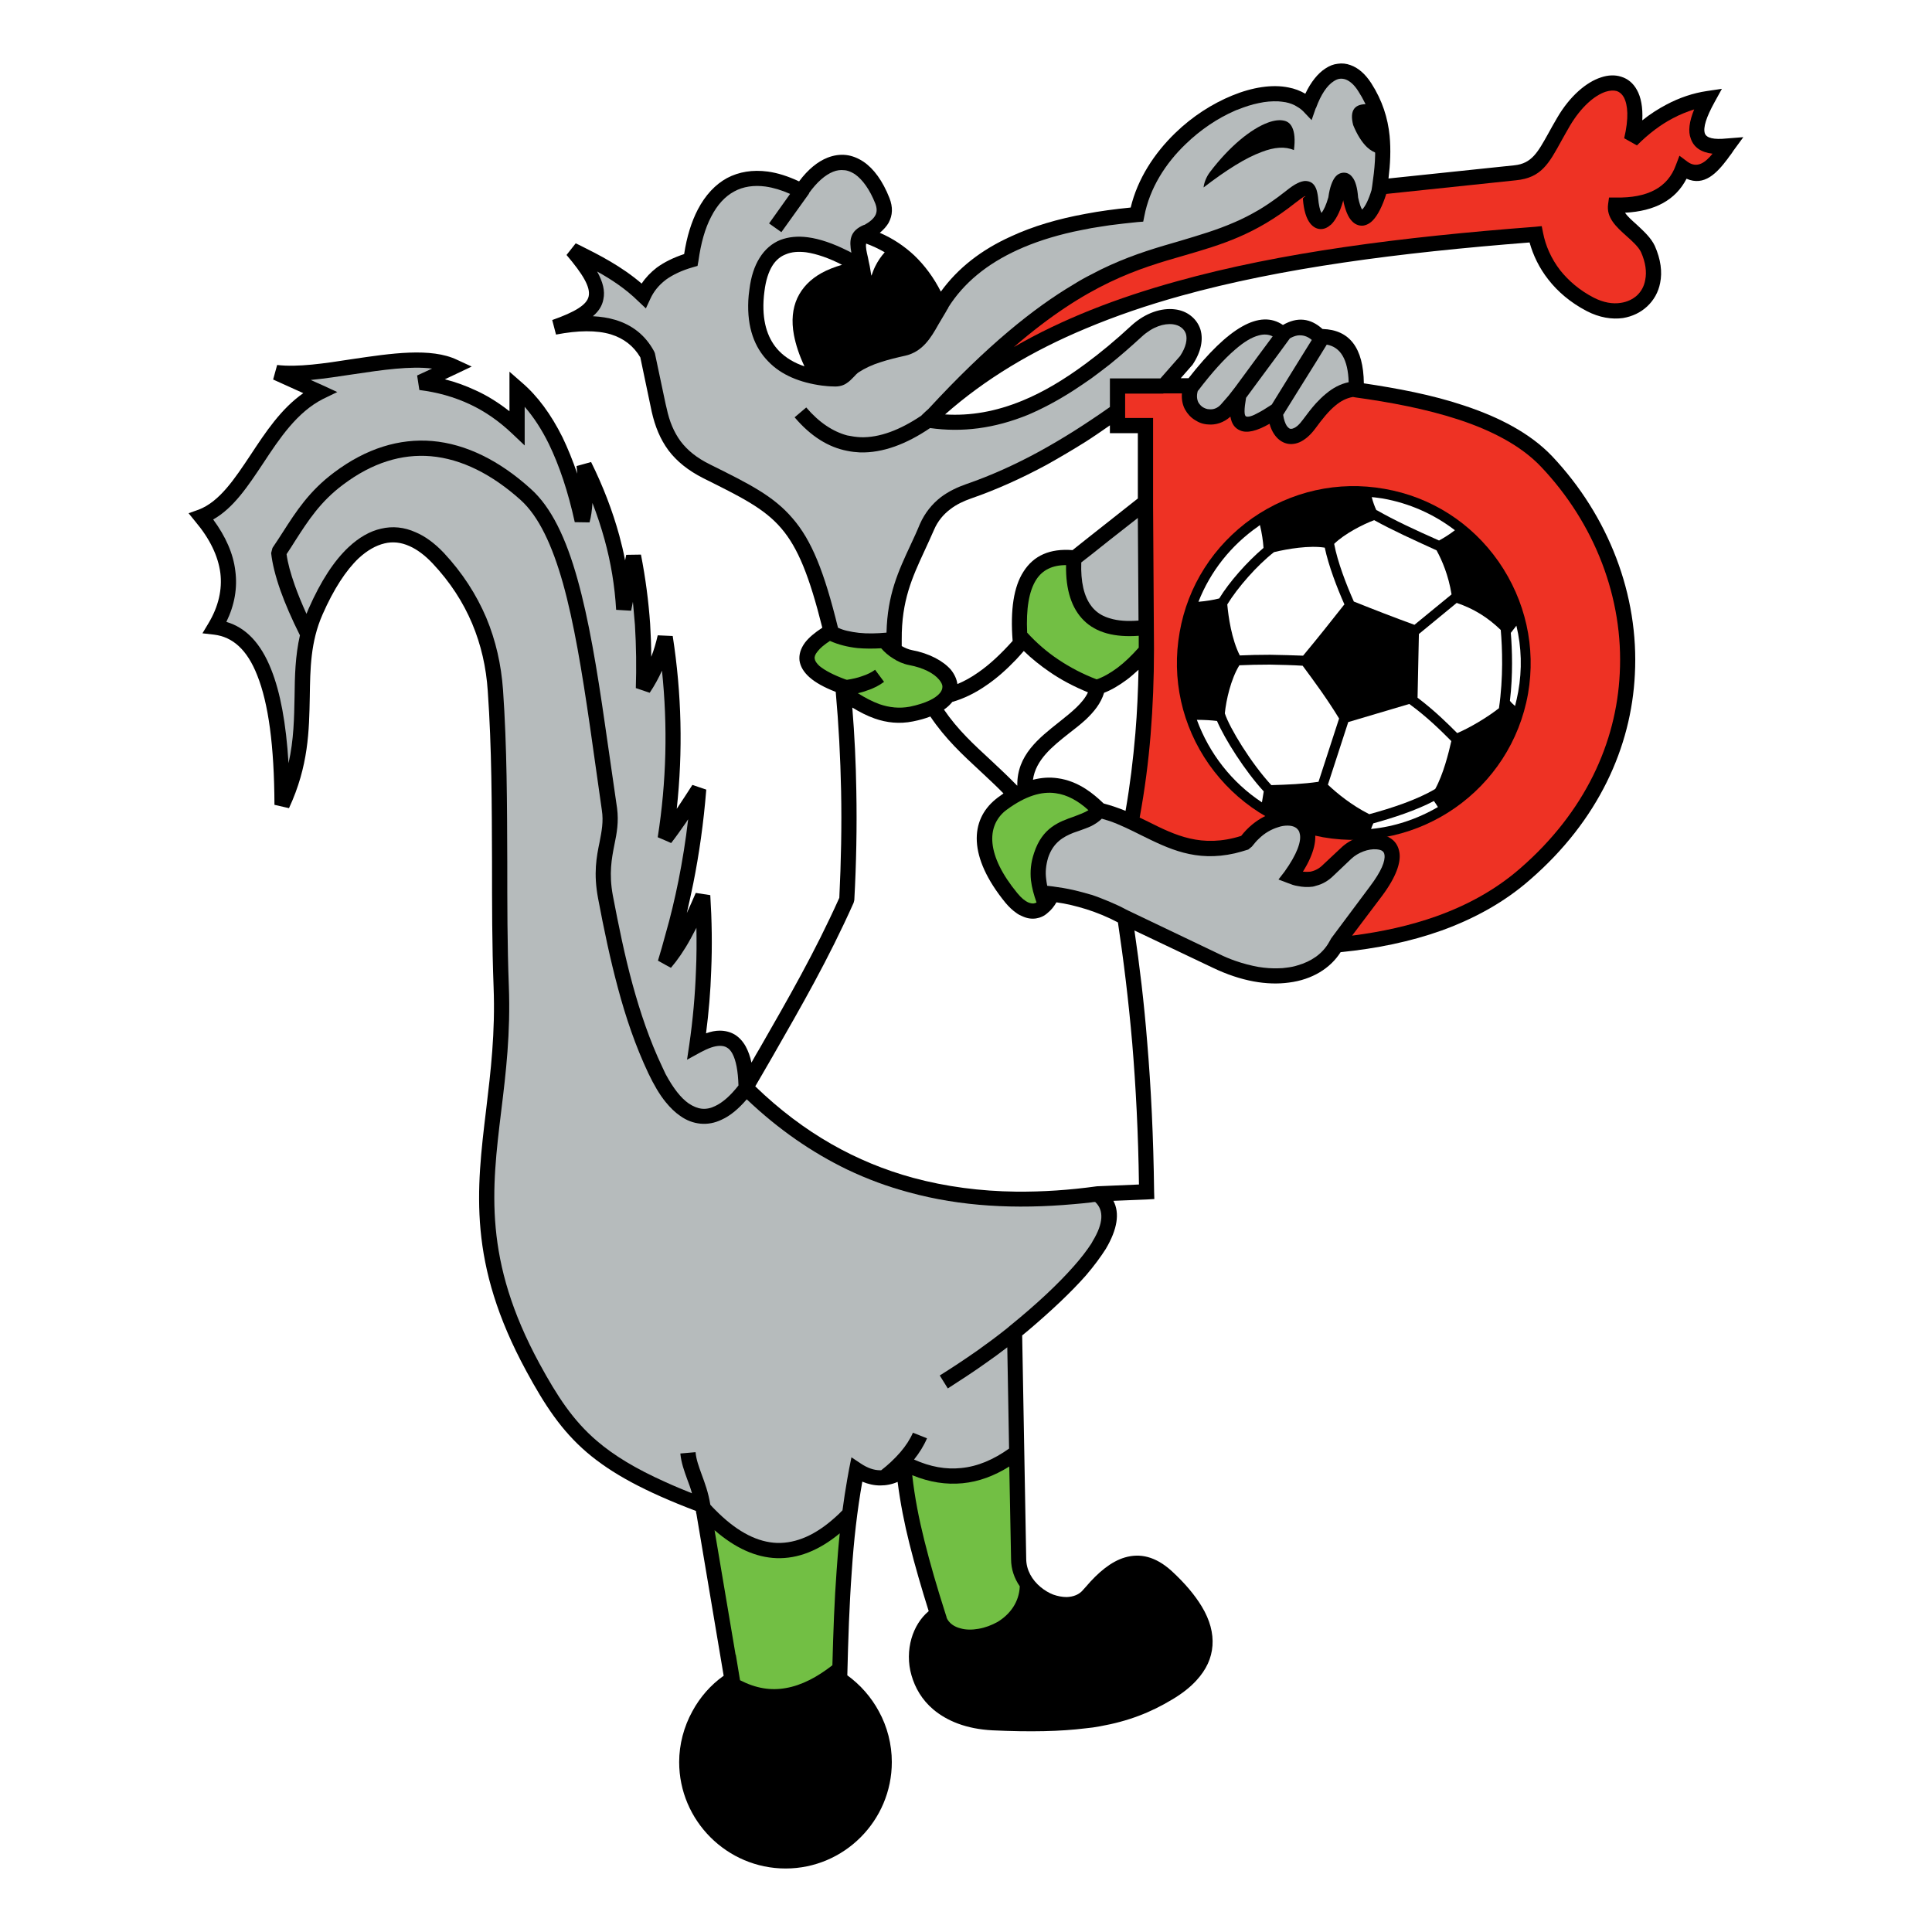 <?xml version="1.0" encoding="utf-8"?>
<!-- Generator: Adobe Illustrator 13.0.0, SVG Export Plug-In . SVG Version: 6.00 Build 14948)  -->
<!DOCTYPE svg PUBLIC "-//W3C//DTD SVG 1.0//EN" "http://www.w3.org/TR/2001/REC-SVG-20010904/DTD/svg10.dtd">
<svg version="1.0" id="Layer_1" xmlns="http://www.w3.org/2000/svg" xmlns:xlink="http://www.w3.org/1999/xlink" x="0px" y="0px"
	 width="192.756px" height="192.756px" viewBox="0 0 192.756 192.756" enable-background="new 0 0 192.756 192.756"
	 xml:space="preserve">
<g>
	<polygon fill-rule="evenodd" clip-rule="evenodd" fill="#FFFFFF" points="0,0 192.756,0 192.756,192.756 0,192.756 0,0 	"/>
	<path fill-rule="evenodd" clip-rule="evenodd" d="M172.285,13.815c-1.315,0.134-2.008-0.044-2.187-0.491
		c-0.2-0.58,0.134-1.628,0.959-3.123l0.737-1.339l-1.518,0.224c-1.339,0.201-2.699,0.646-4.038,1.36
		c-0.803,0.424-1.606,0.937-2.387,1.562c0.067-1.316-0.134-2.32-0.535-3.035c-0.379-0.691-0.915-1.115-1.562-1.316
		c-0.603-0.2-1.315-0.178-2.03,0.067c-1.449,0.468-3.101,1.852-4.372,4.038c-0.356,0.603-0.625,1.093-0.87,1.54
		c-1.049,1.874-1.651,3.012-3.391,3.19l-12.561,1.316c0.179-1.45,0.245-2.856,0.111-4.262c-0.178-1.762-0.714-3.502-1.829-5.243
		c-0.624-0.959-1.315-1.539-2.074-1.807c-0.425-0.156-0.848-0.201-1.272-0.134c-0.424,0.045-0.825,0.201-1.227,0.469
		c-0.736,0.469-1.449,1.338-2.008,2.521c-0.491-0.29-1.071-0.513-1.674-0.625c-1.628-0.334-3.614-0.022-5.621,0.803
		c-1.963,0.803-3.971,2.075-5.689,3.748c-2.074,2.008-3.747,4.551-4.439,7.429c-1.584,0.157-3.078,0.357-4.484,0.625
		c-2.811,0.513-5.287,1.249-7.451,2.253c-2.967,1.338-5.309,3.167-7.005,5.51c-0.714-1.406-1.606-2.61-2.655-3.614
		c-1.004-0.937-2.142-1.695-3.436-2.253c0.379-0.313,0.669-0.647,0.87-0.981c0.424-0.781,0.446-1.584,0.089-2.499
		c-0.669-1.695-1.562-2.923-2.588-3.614c-0.535-0.357-1.138-0.602-1.74-0.669c-0.603-0.067-1.227,0.023-1.852,0.268
		c-0.959,0.379-1.941,1.16-2.833,2.365c-1.093-0.513-2.142-0.848-3.124-0.981c-1.517-0.201-2.877,0.022-4.06,0.646
		c-1.182,0.647-2.164,1.696-2.922,3.146c-0.625,1.205-1.093,2.677-1.361,4.439c-1.07,0.357-1.985,0.803-2.744,1.361
		c-0.603,0.468-1.093,0.981-1.495,1.584c-2.029-1.74-4.238-2.855-6.202-3.837c-0.111-0.045-0.245-0.111-0.379-0.178l-0.915,1.16
		c1.629,1.918,2.409,3.212,2.208,4.127c-0.178,0.848-1.361,1.562-3.636,2.365l0.379,1.45c2.208-0.424,4.038-0.447,5.466-0.023
		c1.294,0.402,2.275,1.16,2.945,2.298l1.137,5.421c0.334,1.473,0.848,2.744,1.673,3.859c0.825,1.093,1.963,2.008,3.458,2.767
		c3.704,1.852,6.068,2.989,7.786,4.997c1.673,1.941,2.811,4.774,4.104,9.928c-0.758,0.491-1.338,0.981-1.718,1.472
		c-0.446,0.603-0.625,1.205-0.558,1.807c0.089,0.603,0.424,1.16,1.004,1.673s1.45,1.004,2.61,1.45
		c0.29,3.213,0.468,6.514,0.536,9.905c0.067,3.48,0,7.028-0.178,10.642c-2.477,5.51-5.109,10.061-7.92,14.969
		c-0.268,0.447-0.535,0.914-0.847,1.473c-0.134-0.646-0.335-1.182-0.581-1.629c-0.29-0.514-0.647-0.893-1.071-1.16
		c-0.446-0.268-0.959-0.4-1.517-0.4c-0.424,0-0.87,0.088-1.361,0.266c0.268-2.096,0.446-4.148,0.513-6.224
		c0.111-2.521,0.067-5.042-0.089-7.562l-1.45-0.223c-0.312,0.714-0.602,1.383-0.892,2.008c0.223-0.981,0.446-1.963,0.647-2.967
		c0.58-2.9,1.026-6.001,1.294-9.348l-1.384-0.469c-0.58,0.893-1.093,1.696-1.562,2.388c0.625-5.756,0.491-11.49-0.402-17.245
		l-1.495-0.067c-0.178,0.758-0.379,1.472-0.647,2.142c0-1.093-0.044-2.187-0.111-3.302c-0.156-2.208-0.446-4.484-0.915-6.894
		l-1.472,0.022l-0.112,0.558c-0.157-0.848-0.357-1.673-0.58-2.499c-0.669-2.432-1.606-4.886-2.811-7.317l-1.45,0.402
		c0.022,0.246,0.044,0.513,0.067,0.758c-0.446-1.316-0.938-2.521-1.473-3.636c-1.138-2.276-2.476-4.105-4.038-5.444l-1.25-1.093
		v3.949c-1.049-0.826-2.165-1.54-3.347-2.075c-1.004-0.469-2.03-0.848-3.101-1.116l1.227-0.58l1.451-0.691l-1.451-0.67
		c-2.61-1.249-6.581-0.647-10.507-0.067c-2.722,0.424-5.399,0.825-7.451,0.58l-0.401,1.45l3.011,1.361
		c-2.231,1.562-3.771,3.904-5.243,6.135c-1.606,2.41-3.101,4.685-5.198,5.488l-1.004,0.357l0.669,0.825
		c1.45,1.718,2.275,3.436,2.499,5.131c0.2,1.651-0.179,3.346-1.183,5.02l-0.602,1.004l1.16,0.133
		c1.852,0.224,3.302,1.495,4.306,4.061c1.115,2.788,1.695,7.005,1.718,12.917l1.45,0.334c1.963-4.216,2.008-7.764,2.075-11.11
		c0.044-2.789,0.066-5.466,1.271-8.209c1.116-2.543,2.343-4.417,3.614-5.623c0.848-0.781,1.717-1.271,2.565-1.472
		c0.826-0.201,1.651-0.112,2.499,0.268c0.759,0.335,1.54,0.915,2.298,1.718c1.763,1.874,3.056,3.882,3.949,6.001
		c0.892,2.119,1.405,4.373,1.561,6.737c0.402,5.711,0.402,11.4,0.424,17.089c0,4.127,0,8.276,0.157,12.426
		c0.179,4.551-0.29,8.455-0.737,12.203c-0.981,8.121-1.852,15.348,3.994,26.123c1.851,3.414,3.502,5.936,6.045,8.121
		c2.454,2.098,5.733,3.883,10.887,5.846l0.022,0.199c0,0.023,0,0.045,0.022,0.068l2.722,16.174
		c-1.294,0.914-2.365,2.141-3.124,3.547c-0.848,1.539-1.316,3.303-1.316,5.064c0,5.844,4.774,10.619,10.619,10.619
		c5.845,0,10.597-4.775,10.597-10.619c0-1.762-0.447-3.525-1.294-5.064c-0.759-1.406-1.829-2.633-3.146-3.592
		c0.089-3.637,0.201-7.049,0.446-10.396c0.201-3.055,0.536-6.023,1.049-8.924c0.58,0.246,1.182,0.379,1.784,0.379
		c0.603,0,1.183-0.111,1.74-0.355c0.268,2.096,0.67,4.148,1.182,6.18c0.558,2.23,1.205,4.439,1.919,6.715
		c-0.826,0.691-1.405,1.65-1.718,2.721c-0.334,1.16-0.357,2.455,0,3.682c0.357,1.25,1.048,2.455,2.186,3.414
		c1.361,1.137,3.279,1.939,5.89,2.074c3.793,0.178,6.782,0.111,9.303-0.201c0.491-0.045,0.96-0.111,1.428-0.201
		c2.856-0.512,5.064-1.383,7.206-2.676c0.982-0.58,1.808-1.229,2.432-1.92c0.96-1.049,1.495-2.186,1.585-3.457
		c0.089-1.227-0.246-2.543-1.071-3.904c-0.691-1.137-1.674-2.32-3.012-3.547c-1.606-1.451-3.146-1.785-4.662-1.34
		c-1.361,0.402-2.655,1.475-3.905,2.945c-0.089,0.09-0.155,0.178-0.223,0.246c-0.401,0.514-1.004,0.736-1.674,0.758
		c-0.445,0-0.892-0.088-1.338-0.244c-0.468-0.18-0.893-0.447-1.271-0.76c-0.826-0.691-1.428-1.672-1.428-2.832l-0.402-22.266
		c0.224-0.178,0.424-0.357,0.647-0.535c2.365-2.008,4.261-3.814,5.688-5.422c0.826-0.959,1.495-1.873,2.009-2.678
		c1.159-1.961,1.405-3.568,0.758-4.795l3.347-0.135l0.736-0.045l-0.022-0.736c-0.067-5.486-0.312-10.418-0.691-14.924
		c-0.312-3.949-0.759-7.63-1.271-11.132l7.786,3.703c2.877,1.382,5.465,1.785,7.607,1.496c2.364-0.291,4.171-1.451,5.175-3.035
		c3.57-0.356,6.96-1.048,10.084-2.163c3.257-1.183,6.247-2.812,8.812-5.064c6.849-5.934,10.106-13.251,10.463-20.48
		c0.424-7.942-2.633-15.817-8.254-21.774c-2.209-2.32-5.354-3.926-8.812-5.064c-3.19-1.07-6.671-1.717-9.973-2.208
		c-0.044-3.547-1.428-5.333-4.104-5.421c-0.022,0-0.022,0-0.022,0c-1.205-1.093-2.521-1.227-3.948-0.402
		c-2.298-1.562-5.422,0.201-9.415,5.31h-0.78l1.093-1.249l0.067-0.067c0.914-1.361,1.093-2.588,0.803-3.547
		c-0.179-0.558-0.514-1.026-0.981-1.383c-0.424-0.335-0.981-0.558-1.584-0.625c-1.272-0.156-2.879,0.312-4.306,1.606
		c-1.585,1.473-3.123,2.744-4.574,3.815c-2.23,1.651-4.283,2.855-6.291,3.681c-2.699,1.115-5.242,1.54-7.741,1.383
		c3.993-3.525,8.679-6.335,14.032-8.567c2.968-1.249,6.158-2.342,9.549-3.279c9.972-2.766,21.64-4.283,34.735-5.31
		c0.357,1.271,0.959,2.543,1.874,3.703c0.937,1.205,2.209,2.298,3.838,3.146c1.249,0.646,2.498,0.848,3.613,0.691
		c0.938-0.156,1.763-0.558,2.409-1.16c0.647-0.602,1.116-1.405,1.294-2.342c0.224-1.093,0.067-2.342-0.535-3.703
		c-0.379-0.803-1.093-1.45-1.784-2.097c-0.47-0.424-0.938-0.826-1.183-1.205c2.989-0.156,5.042-1.271,6.135-3.391
		c1.784,0.781,3.034-0.581,4.082-1.963c0.135-0.179,0.246-0.357,0.38-0.513c0.111-0.178,0.179-0.246,0.223-0.334l0.982-1.338
		L172.285,13.815L172.285,13.815L172.285,13.815z M113.277,73.158c-0.223,2.611-0.535,5.198-0.981,7.741
		c-0.714-0.29-1.428-0.535-2.187-0.736c-0.58-0.558-1.16-1.048-1.785-1.45c-0.869-0.558-1.807-0.937-2.811-1.071
		c-0.78-0.111-1.584-0.067-2.454,0.156c0.268-1.986,1.941-3.324,3.547-4.596c0.604-0.468,1.183-0.914,1.718-1.405
		c0.826-0.781,1.517-1.629,1.83-2.677c0.758-0.29,1.494-0.736,2.253-1.294c0.401-0.29,0.781-0.646,1.183-1.003
		C113.545,68.919,113.456,71.039,113.277,73.158L113.277,73.158L113.277,73.158z M94.783,50.826
		c0.647-0.513,1.405-0.848,2.098-1.093c2.521-0.871,5.041-2.008,7.562-3.369c1.272-0.714,2.566-1.473,3.882-2.298
		c0.804-0.513,1.607-1.071,2.41-1.629v0.781h2.788v6.515l-5.198,4.104l-1.315,1.049c-2.254-0.178-3.883,0.535-4.908,2.164
		c-0.96,1.495-1.316,3.792-1.071,6.894c-1.16,1.294-2.298,2.364-3.435,3.146c-0.692,0.491-1.383,0.87-2.075,1.16
		c-0.067-0.49-0.29-0.981-0.647-1.427c-0.759-0.871-2.119-1.629-3.904-1.964c-0.334-0.066-0.692-0.223-1.004-0.401v-0.669
		c-0.022-3.86,1.049-6.18,2.253-8.79c0.313-0.669,0.625-1.361,0.96-2.119C93.556,51.986,94.136,51.317,94.783,50.826L94.783,50.826z
		"/>
	<path fill-rule="evenodd" clip-rule="evenodd" fill="#72BF44" d="M82.803,63.944c-0.58,0.379-1.004,0.736-1.25,1.071
		c-0.223,0.268-0.312,0.513-0.267,0.714c0.022,0.201,0.178,0.446,0.468,0.713c0.536,0.446,1.383,0.893,2.588,1.339l0.156,0.044
		c0.58-0.089,1.071-0.201,1.495-0.357c0.558-0.178,0.981-0.401,1.316-0.646l0.893,1.205c-0.446,0.334-1.003,0.647-1.718,0.87
		c-0.268,0.111-0.558,0.178-0.892,0.268c0.713,0.446,1.428,0.826,2.164,1.093c0.981,0.335,1.985,0.446,3.034,0.245
		c1.583-0.334,2.543-0.825,2.989-1.36c0.179-0.223,0.246-0.424,0.246-0.625c0-0.246-0.134-0.468-0.334-0.714
		c-0.513-0.625-1.562-1.182-2.99-1.451c-0.58-0.111-1.138-0.356-1.606-0.669c-0.446-0.268-0.848-0.624-1.182-1.004
		c-0.825,0.045-1.606,0.045-2.365-0.022C84.565,64.547,83.651,64.323,82.803,63.944L82.803,63.944L82.803,63.944z"/>
	<path fill-rule="evenodd" clip-rule="evenodd" fill="#72BF44" d="M91.013,147.18c0.246,2.209,0.669,4.35,1.204,6.492
		c0.581,2.342,1.272,4.686,2.053,7.139l0.179,0.559h-0.022c0.245,0.58,0.78,0.938,1.405,1.092c0.536,0.156,1.16,0.156,1.785,0.045
		c0.669-0.111,1.316-0.357,1.919-0.691l0,0c1.204-0.736,2.142-1.941,2.208-3.547c-0.535-0.781-0.87-1.695-0.87-2.723l-0.178-9.234
		c-1.495,0.936-3.034,1.516-4.663,1.672C94.404,148.139,92.753,147.895,91.013,147.18L91.013,147.18L91.013,147.18z"/>
	<path fill-rule="evenodd" clip-rule="evenodd" fill="#72BF44" d="M71.291,152.668l2.098,12.426h0.022l0.423,2.543
		c1.606,0.826,3.101,1.049,4.574,0.781c1.562-0.268,3.123-1.092,4.64-2.275c0.089-3.346,0.201-6.492,0.424-9.48
		c0.089-1.25,0.179-2.455,0.312-3.682c-2.075,1.717-4.172,2.543-6.292,2.477C75.418,155.389,73.344,154.453,71.291,152.668
		L71.291,152.668L71.291,152.668z"/>
	<path fill-rule="evenodd" clip-rule="evenodd" fill="#72BF44" d="M108.593,80.832c-1.004-0.915-2.098-1.539-3.28-1.695
		c-1.383-0.201-2.989,0.268-4.841,1.628l0,0c-0.089,0.067-0.134,0.111-0.179,0.134l0,0c-1.873,1.54-1.918,4.417,1.205,8.21
		c0.401,0.49,0.759,0.781,1.115,0.936c0.179,0.067,0.357,0.112,0.536,0.09c0.089-0.023,0.178-0.045,0.267-0.09
		c-0.267-0.758-0.468-1.472-0.557-2.208c-0.09-0.87-0.022-1.762,0.312-2.744c0.826-2.521,2.477-3.101,4.016-3.636
		C107.7,81.256,108.213,81.078,108.593,80.832L108.593,80.832L108.593,80.832z"/>
	<path fill-rule="evenodd" clip-rule="evenodd" fill="#72BF44" d="M106.361,56.381c-1.383,0-2.364,0.491-2.989,1.473
		c-0.714,1.138-1.004,2.877-0.893,5.265c0.937,1.026,1.963,1.919,3.101,2.677c1.16,0.781,2.433,1.45,3.838,1.986
		c0.691-0.246,1.383-0.647,2.074-1.16c0.714-0.536,1.406-1.205,2.12-2.008v-1.182c-2.41,0.178-4.239-0.312-5.466-1.517
		S106.316,58.858,106.361,56.381L106.361,56.381z"/>
	<path fill-rule="evenodd" clip-rule="evenodd" fill="#FFFFFF" d="M112.965,104.1c-0.379-4.371-0.87-8.342-1.428-12.068
		c-1.049-0.558-2.097-0.982-3.146-1.316c-1.004-0.312-2.008-0.558-2.989-0.692c-0.246,0.424-0.535,0.781-0.87,1.049
		c-0.335,0.312-0.736,0.491-1.16,0.558c-0.446,0.067-0.893,0-1.339-0.201c-0.223-0.089-0.446-0.2-0.646-0.356
		c-0.357-0.246-0.714-0.58-1.071-1.004c-3.77-4.618-3.524-8.254-0.981-10.329c0.111-0.089,0.179-0.134,0.224-0.179
		c0.2-0.134,0.378-0.268,0.558-0.402c-0.736-0.758-1.518-1.472-2.275-2.186c-1.808-1.673-3.525-3.257-5.021-5.488
		c-0.513,0.2-1.07,0.357-1.74,0.491c-1.338,0.268-2.61,0.133-3.815-0.291c-0.759-0.268-1.495-0.646-2.231-1.093
		c0.223,2.744,0.357,5.51,0.401,8.321c0.067,3.57,0,7.206-0.201,10.887l-0.067,0.268c-2.543,5.689-5.198,10.285-8.031,15.236
		c-0.669,1.139-1.316,2.299-1.785,3.08c4.841,4.684,10.105,7.584,15.728,9.123c3.302,0.893,6.737,1.34,10.307,1.383
		c2.632,0.023,5.31-0.154,8.054-0.535l4.193-0.178C113.567,113.068,113.322,108.406,112.965,104.1L112.965,104.1z"/>
	<path fill-rule="evenodd" clip-rule="evenodd" fill="#FFFFFF" d="M98.865,75.857c0.804,0.758,1.651,1.539,2.521,2.431
		c0.021,0.022,0.066,0.067,0.089,0.09c0.022,0,0.022,0,0.022-0.022c-0.045-3.012,2.142-4.707,4.194-6.336
		c1.204-0.959,2.364-1.874,2.855-2.945c-1.361-0.558-2.654-1.227-3.814-2.03c-0.915-0.625-1.785-1.316-2.589-2.098
		c-0.245,0.291-0.513,0.581-0.758,0.848c-0.981,1.026-1.941,1.874-2.923,2.543c-1.138,0.803-2.298,1.361-3.458,1.696
		c-0.022,0.022-0.044,0.066-0.067,0.089c-0.201,0.224-0.446,0.469-0.759,0.67C95.542,72.801,97.17,74.295,98.865,75.857
		L98.865,75.857z"/>
	<path fill-rule="evenodd" clip-rule="evenodd" fill="#FFFFFF" d="M86.774,26.554l0.155,0.915l0.023,0.022
		c0.111-0.312,0.223-0.625,0.379-0.937c0.246-0.491,0.558-0.959,0.937-1.383c-0.58-0.335-1.182-0.625-1.852-0.87
		c-0.067,0.334,0.045,0.825,0.178,1.383C86.64,25.952,86.707,26.242,86.774,26.554L86.774,26.554z"/>
	<path fill-rule="evenodd" clip-rule="evenodd" fill="#FFFFFF" d="M80.26,36.549c-0.536-1.138-0.87-2.187-1.049-3.124
		c-0.268-1.428-0.134-2.655,0.335-3.681c0.49-1.048,1.294-1.875,2.409-2.499c0.603-0.335,1.294-0.603,2.053-0.826
		c-1.294-0.669-2.521-1.093-3.592-1.249c-0.758-0.089-1.428-0.045-2.007,0.201c-0.536,0.201-1.004,0.58-1.361,1.16
		c-0.379,0.625-0.647,1.45-0.781,2.543c-0.044,0.29-0.067,0.625-0.089,0.959c-0.112,2.275,0.49,3.882,1.539,4.975
		C78.386,35.701,79.256,36.213,80.26,36.549L80.26,36.549z"/>
	<path fill-rule="evenodd" clip-rule="evenodd" fill="#B6BBBC" d="M126.975,33.559c-0.401-0.201-0.87-0.245-1.405-0.089
		c-0.69,0.178-1.472,0.647-2.364,1.428c-1.071,0.915-2.298,2.275-3.658,4.061l-0.045,0.044c-0.134,0.468-0.09,0.848,0.066,1.16
		c0.112,0.179,0.269,0.357,0.446,0.468c0.201,0.112,0.401,0.201,0.646,0.201c0.402,0.044,0.826-0.112,1.16-0.491l0.759-0.871
		l0.625-0.803l2.364-3.212L126.975,33.559L126.975,33.559z"/>
	<path fill-rule="evenodd" clip-rule="evenodd" fill="#B6BBBC" d="M65.246,35.031l0.089,0.201l1.071,5.064l0.112,0.469
		c0.268,1.271,0.714,2.342,1.383,3.257c0.691,0.915,1.628,1.673,2.945,2.32c3.859,1.918,6.313,3.124,8.232,5.376
		c1.896,2.186,3.146,5.287,4.528,10.909c0.291,0.134,0.603,0.245,0.915,0.312c0.38,0.089,0.781,0.157,1.182,0.201
		c0.848,0.089,1.763,0.067,2.744-0.022c0.089-3.792,1.183-6.135,2.41-8.768c0.312-0.669,0.624-1.338,0.915-2.053
		c0.513-1.16,1.249-2.029,2.075-2.677c0.825-0.625,1.718-1.026,2.543-1.316c2.455-0.848,4.885-1.941,7.339-3.28
		c1.094-0.602,2.231-1.271,3.369-1.985c0.603-0.379,1.183-0.758,1.784-1.16c0.604-0.402,1.228-0.826,1.853-1.271v-2.856h5.042
		l1.962-2.231c0.604-0.915,0.737-1.673,0.581-2.208c-0.09-0.268-0.245-0.469-0.446-0.625c-0.223-0.179-0.513-0.29-0.848-0.335
		c-0.893-0.111-2.03,0.246-3.102,1.227c-1.093,1.004-2.142,1.919-3.189,2.766c-0.625,0.491-1.249,0.96-1.853,1.406
		c-0.602,0.424-1.204,0.825-1.784,1.205c-1.562,1.004-3.034,1.785-4.484,2.409c-3.429,1.403-6.636,1.783-9.819,1.341
		c-2.364,1.605-4.727,2.496-7.001,2.429c-0.424-0.022-0.848-0.067-1.272-0.156c-1.852-0.356-3.614-1.427-5.243-3.346l1.16-0.981
		c1.294,1.517,2.677,2.409,4.083,2.789c0.446,0.089,0.871,0.156,1.316,0.179c1.919,0.067,3.971-0.736,6.068-2.142l0.134-0.134
		c0.178-0.178,0.379-0.357,0.58-0.535c5.868-6.358,10.531-10.084,14.479-12.427c0.603-0.379,1.205-0.714,1.784-1.003
		c0.625-0.334,1.25-0.647,1.853-0.915c2.564-1.16,4.841-1.807,7.004-2.432c1.853-0.558,3.638-1.07,5.467-1.874
		c0.78-0.334,1.562-0.736,2.364-1.204c0.647-0.379,1.295-0.826,1.964-1.316c0.245-0.179,0.49-0.379,0.759-0.581
		c0.445-0.356,0.825-0.625,1.159-0.781c0.269-0.133,0.514-0.201,0.736-0.223c0.535,0,0.893,0.223,1.115,0.758
		c0.09,0.223,0.156,0.536,0.201,0.893v0.022c0.067,0.736,0.178,1.227,0.334,1.517c0.224-0.268,0.47-0.781,0.692-1.562
		c0.134-1.003,0.401-1.673,0.691-2.03c0.245-0.29,0.535-0.424,0.87-0.424s0.625,0.156,0.848,0.468
		c0.29,0.357,0.491,1.049,0.559,2.008c0.133,0.602,0.267,1.003,0.401,1.205c0.312-0.312,0.646-0.981,0.937-1.941l0.067-0.424
		c0.245-1.673,0.4-3.28,0.223-4.841c-0.156-1.539-0.603-3.056-1.606-4.596c-0.401-0.647-0.848-1.026-1.271-1.182
		c-0.201-0.067-0.379-0.089-0.58-0.067s-0.401,0.111-0.602,0.245c-0.67,0.424-1.272,1.316-1.764,2.655
		c-0.021,0.022-0.021,0.045-0.044,0.067l-0.401,1.16l-0.848-0.892c-0.156-0.156-0.357-0.312-0.559-0.424
		c-0.334-0.224-0.735-0.38-1.183-0.469c-0.245-0.044-0.49-0.067-0.735-0.089c-0.625-0.022-1.272,0.022-1.964,0.178
		c-0.669,0.134-1.36,0.357-2.074,0.647c-0.089,0.022-0.201,0.067-0.29,0.111c-1.695,0.736-3.413,1.874-4.908,3.325
		c-2.008,1.918-3.592,4.395-4.127,7.183l-0.111,0.558l-0.58,0.044c-0.938,0.09-1.853,0.201-2.744,0.313
		c-0.625,0.088-1.249,0.2-1.853,0.29c-0.624,0.112-1.204,0.245-1.784,0.357c-2.097,0.469-3.948,1.071-5.6,1.83
		c-3.012,1.383-5.332,3.257-6.894,5.733l0.022,0.022c-0.022,0.022-0.045,0.045-0.067,0.089c-0.067,0.089-0.112,0.179-0.156,0.268
		l-0.781,1.316c-0.759,1.361-1.584,2.699-3.258,3.102c-0.892,0.2-1.74,0.401-2.543,0.669c-0.781,0.245-1.517,0.58-2.164,1.004
		c-0.157,0.111-0.313,0.268-0.446,0.423c-0.224,0.224-0.424,0.446-0.692,0.625c-0.334,0.246-0.78,0.402-1.405,0.357
		c-0.357,0-0.736-0.044-1.138-0.089c-2.12-0.291-4.016-1.027-5.333-2.41c-1.36-1.383-2.119-3.369-1.985-6.09
		c0.022-0.312,0.044-0.669,0.111-1.093c0.156-1.294,0.513-2.342,1.004-3.124c0.535-0.87,1.249-1.472,2.074-1.807
		c0.825-0.312,1.74-0.402,2.744-0.268c1.205,0.156,2.543,0.625,3.926,1.317c0.134,0.066,0.29,0.133,0.424,0.223
		c-0.224-1.227-0.179-2.187,1.293-2.789v0.022c0.558-0.312,0.915-0.625,1.093-0.959c0.179-0.334,0.179-0.714,0-1.183
		c-0.557-1.405-1.271-2.387-2.03-2.922c-0.246-0.156-0.513-0.29-0.781-0.357c-0.089-0.022-0.178-0.045-0.29-0.045
		c-0.357-0.044-0.736,0-1.115,0.157c-0.781,0.312-1.606,1.026-2.409,2.142l0.022,0.022l-2.767,3.86l-1.227-0.87l2.098-2.945
		c-0.848-0.379-1.673-0.625-2.455-0.736c-1.16-0.156-2.23,0-3.123,0.491c-0.915,0.491-1.695,1.338-2.298,2.521
		c-0.602,1.138-1.026,2.632-1.271,4.417l-0.089,0.491l-0.469,0.134c-1.093,0.312-1.986,0.736-2.7,1.249c0,0.022,0,0.022-0.022,0.022
		c-0.669,0.513-1.182,1.138-1.517,1.874l-0.446,0.959l-0.781-0.736c-1.249-1.227-2.677-2.165-4.083-2.945
		c0.58,1.048,0.804,1.941,0.625,2.766c-0.112,0.647-0.468,1.205-1.049,1.696c0.803,0.044,1.54,0.156,2.209,0.357
		C63.104,32.421,64.398,33.47,65.246,35.031L65.246,35.031z"/>
	<path fill-rule="evenodd" clip-rule="evenodd" fill="#B6BBBC" d="M128.693,42.772c0.111,0.022,0.223,0.022,0.356-0.044
		c0.134-0.044,0.268-0.134,0.401-0.245c0.179-0.157,0.357-0.357,0.535-0.603c0.447-0.603,0.871-1.16,1.316-1.651
		c0.312-0.334,0.647-0.669,0.982-0.937c0.691-0.58,1.428-0.982,2.275-1.16c-0.067-2.254-0.804-3.503-2.187-3.749l-1.071,1.74
		l-1.852,2.967l-1.428,2.297c0.067,0.469,0.201,0.849,0.356,1.094C128.492,42.639,128.604,42.728,128.693,42.772L128.693,42.772z"/>
	<path fill-rule="evenodd" clip-rule="evenodd" fill="#B6BBBC" d="M92.775,42.706c0.006,0.001,0.012,0.001,0.019,0.002
		c0.001-0.001,0.002-0.001,0.003-0.002H92.775L92.775,42.706z"/>
	<path fill-rule="evenodd" clip-rule="evenodd" fill="#B6BBBC" d="M124.32,41.545c0.201,0.089,0.624-0.022,1.249-0.379
		c0.357-0.179,0.759-0.446,1.25-0.759l0.066-0.044l0.647-1.048l1.918-3.102l1.428-2.297c-0.445-0.379-0.914-0.513-1.428-0.446
		c-0.245,0.045-0.49,0.134-0.758,0.29l-1.16,1.584l-1.964,2.654l-1.249,1.695C124.119,40.854,124.119,41.457,124.32,41.545
		L124.32,41.545z"/>
	<path fill-rule="evenodd" clip-rule="evenodd" fill="#B6BBBC" d="M108.882,119.963c-0.602,0.066-1.204,0.135-1.784,0.178
		c-5.733,0.514-11.222,0.246-16.42-1.182c-2.097-0.559-4.149-1.316-6.157-2.275c-3.502-1.695-6.849-3.994-10.017-7.006
		c-0.825,0.959-1.651,1.65-2.498,2.029c-0.692,0.336-1.406,0.469-2.12,0.402c-0.691-0.066-1.383-0.312-2.03-0.781
		c-0.491-0.334-0.981-0.803-1.45-1.383c-0.602-0.736-1.16-1.695-1.717-2.855c-1.294-2.744-2.253-5.576-3.034-8.5
		c-0.781-2.9-1.406-5.889-1.986-8.968C59.2,87.124,59.512,85.495,59.824,84c0.201-1.048,0.401-2.03,0.223-3.168l-1.183-8.343
		c-0.803-5.533-1.606-10.396-2.699-14.3c-1.071-3.792-2.41-6.671-4.216-8.299c-2.856-2.565-5.89-4.104-8.968-4.373
		c-2.9-0.245-5.845,0.647-8.746,2.833c-2.275,1.695-3.502,3.614-4.752,5.555c-0.29,0.469-0.58,0.915-0.892,1.383
		c0.112,0.87,0.401,1.918,0.826,3.124c0.312,0.87,0.691,1.807,1.16,2.833c0.067-0.179,0.157-0.357,0.223-0.535
		c1.206-2.744,2.543-4.774,3.971-6.113c1.049-0.982,2.142-1.606,3.257-1.852c1.138-0.268,2.298-0.156,3.436,0.357
		c0.958,0.402,1.896,1.093,2.811,2.053c1.874,2.008,3.257,4.172,4.238,6.47c0.96,2.298,1.495,4.708,1.674,7.206
		c0.401,5.733,0.401,11.467,0.424,17.201c0,4.105,0,8.231,0.156,12.358c0.178,4.664-0.29,8.635-0.759,12.449
		c-0.959,7.875-1.784,14.881,3.815,25.209c1.786,3.279,3.347,5.668,5.711,7.697c1.718,1.473,3.882,2.789,6.871,4.127
		c0.826,0.379,1.696,0.736,2.633,1.115c-0.134-0.512-0.312-0.959-0.468-1.383c-0.313-0.869-0.603-1.65-0.692-2.588l1.518-0.133
		c0.067,0.758,0.334,1.449,0.603,2.207c0.312,0.848,0.669,1.785,0.87,3.035c0.291,0.334,0.581,0.602,0.826,0.848
		c1.985,1.918,3.926,2.9,5.845,2.967c1.919,0.045,3.86-0.803,5.823-2.588c0.245-0.223,0.491-0.445,0.692-0.67
		c0.134-1.025,0.29-2.029,0.468-3.055c0.067-0.381,0.134-0.736,0.201-1.115l0.224-1.117l0.937,0.625
		c0.669,0.447,1.316,0.67,1.94,0.67c0.045,0,0.067,0,0.089,0c0.669-0.514,1.339-1.139,1.918-1.807
		c0.535-0.625,0.959-1.271,1.25-1.941l1.406,0.557c-0.312,0.736-0.759,1.451-1.294,2.121c1.628,0.734,3.19,1.004,4.685,0.848
		c1.673-0.156,3.257-0.848,4.797-1.941l-0.179-10.105c-0.714,0.557-1.428,1.07-2.098,1.539c-1.338,0.959-2.632,1.783-3.836,2.564
		l-0.804-1.293c1.183-0.736,2.432-1.562,3.771-2.498c0.937-0.67,1.941-1.406,2.945-2.209l0.29-0.246
		c2.722-2.209,4.818-4.193,6.336-5.912c0.736-0.824,1.316-1.584,1.784-2.297c0.046-0.09,0.09-0.18,0.135-0.246
		c1.07-1.762,1.138-3.078,0.245-3.904C109.128,119.918,108.994,119.941,108.882,119.963L108.882,119.963z"/>
	<path fill-rule="evenodd" clip-rule="evenodd" fill="#B6BBBC" d="M27.052,55.177l0.133-0.513c0.357-0.513,0.692-1.049,1.027-1.562
		c1.316-2.052,2.633-4.104,5.109-5.956c3.235-2.432,6.537-3.413,9.793-3.146c3.391,0.29,6.738,1.963,9.839,4.774
		c2.052,1.83,3.525,4.93,4.663,9.013c1.115,3.971,1.941,8.901,2.744,14.501l1.205,8.343c0.178,1.383-0.022,2.477-0.268,3.659
		c-0.268,1.361-0.558,2.855-0.156,5.042c0.58,3.035,1.183,6.002,1.963,8.856c0.781,2.857,1.717,5.623,2.967,8.256
		c0.112,0.246,0.223,0.49,0.334,0.713c0.759,1.406,1.518,2.389,2.32,2.945c0.446,0.291,0.871,0.469,1.294,0.514
		c0.446,0.045,0.892-0.045,1.338-0.268c0.758-0.357,1.539-1.049,2.32-2.053c-0.044-1.449-0.245-2.498-0.602-3.168
		c-0.156-0.289-0.335-0.49-0.536-0.602c-0.201-0.135-0.446-0.18-0.714-0.18c-0.513,0-1.16,0.225-1.941,0.648l-1.338,0.734
		l0.223-1.494c0.357-2.453,0.58-4.93,0.669-7.407c0.067-1.428,0.067-2.855,0.045-4.261c-0.201,0.379-0.402,0.759-0.58,1.093
		c-0.647,1.183-1.316,2.142-1.963,2.9l-0.536-0.29l-0.758-0.424c0.268-0.87,0.513-1.741,0.758-2.655
		c0.491-1.696,0.915-3.48,1.294-5.354c0.38-1.919,0.714-3.949,0.96-6.09c-0.067,0.089-0.134,0.178-0.179,0.268
		c-0.558,0.803-1.048,1.495-1.517,2.097l-0.558-0.246l-0.781-0.334c0.87-5.533,1.004-11.088,0.424-16.62
		c-0.357,0.78-0.758,1.517-1.227,2.208l-1.383-0.469c0.067-2.053,0.044-4.15-0.089-6.313c-0.067-0.758-0.134-1.54-0.201-2.298
		l-0.178,0.893l-1.495-0.089c-0.134-2.342-0.513-4.686-1.16-7.027c-0.334-1.205-0.736-2.432-1.205-3.637
		c-0.044,0.736-0.133,1.383-0.29,1.941l-1.473-0.022c-0.669-3.057-1.539-5.645-2.587-7.809c-0.714-1.45-1.517-2.677-2.41-3.703
		v3.859l-1.271-1.205c-1.294-1.227-2.699-2.208-4.238-2.922c-1.54-0.714-3.191-1.183-4.998-1.406l-0.223-1.449l1.494-0.691
		c-2.164-0.268-4.974,0.134-7.786,0.558c-1.472,0.223-2.944,0.446-4.328,0.58l1.205,0.536l1.45,0.669l-1.428,0.691
		c-2.588,1.316-4.328,3.927-5.957,6.402c-1.517,2.276-2.945,4.462-4.998,5.622c1.249,1.696,2.008,3.414,2.209,5.131
		c0.223,1.695-0.067,3.391-0.893,5.086c1.918,0.558,3.436,2.097,4.484,4.774c0.893,2.253,1.473,5.309,1.718,9.325
		c0.535-2.365,0.558-4.529,0.602-6.648c0.023-2.052,0.068-4.06,0.536-6.112c-0.826-1.651-1.473-3.146-1.941-4.462
		C27.476,57.475,27.164,56.225,27.052,55.177L27.052,55.177z"/>
	<path fill-rule="evenodd" clip-rule="evenodd" fill="#B6BBBC" d="M108.882,55.333l-1.003,0.781
		c-0.067,1.941,0.268,3.391,1.003,4.351c0.09,0.134,0.201,0.246,0.312,0.357c0.402,0.401,0.915,0.692,1.54,0.87
		c0.78,0.245,1.739,0.312,2.855,0.223l-0.067-10.24l-2.788,2.186L108.882,55.333L108.882,55.333z"/>
	<path fill-rule="evenodd" clip-rule="evenodd" fill="#EE3224" d="M145.581,41.88c-3.324-1.093-6.96-1.763-10.352-2.231
		l-0.245-0.045c-0.647,0.112-1.205,0.402-1.74,0.848c-0.691,0.558-1.339,1.383-2.03,2.32c-0.513,0.692-1.07,1.138-1.584,1.361
		c-0.49,0.201-0.981,0.224-1.428,0.067c-0.424-0.156-0.781-0.446-1.07-0.87c-0.201-0.29-0.357-0.647-0.469-1.048
		c-1.295,0.736-2.254,0.959-2.923,0.669c-0.558-0.223-0.87-0.691-0.981-1.383c-0.669,0.603-1.472,0.848-2.209,0.781
		c-0.49-0.022-0.937-0.178-1.338-0.446c-0.401-0.246-0.736-0.603-0.982-1.049c-0.245-0.446-0.356-1.004-0.312-1.606h-1.784h-0.066
		v0.022h-3.814v1.406v1.026h2.788v8.701l0.089,14.188c0,0.089,0,0.179,0,0.268v0.022c0,2.833-0.111,5.622-0.335,8.411
		c-0.223,2.722-0.579,5.488-1.093,8.277c0.29,0.134,0.558,0.268,0.826,0.401c2.677,1.339,5.354,2.677,9.303,1.428
		c1.315-1.696,3.168-2.543,4.64-2.543c0.603,0,1.16,0.156,1.629,0.446s0.848,0.758,1.004,1.361c0.312,1.004,0.045,2.454-1.116,4.306
		c0.269,0.022,0.514,0.022,0.736,0c0.469-0.089,0.893-0.312,1.271-0.691l0.022-0.022l1.785-1.673
		c0.959-0.915,2.454-1.45,3.637-1.361c0.535,0.045,1.004,0.201,1.405,0.491c0.424,0.312,0.691,0.781,0.781,1.383
		c0.133,0.959-0.312,2.365-1.719,4.261l-3.012,3.993c2.968-0.379,5.801-1.003,8.433-1.94c3.102-1.116,5.913-2.655,8.344-4.774
		c6.493-5.645,9.594-12.56,9.928-19.432c0.402-7.518-2.498-14.992-7.853-20.636C151.738,44.446,148.816,42.951,145.581,41.88
		L145.581,41.88z"/>
	<path fill-rule="evenodd" clip-rule="evenodd" fill="#EE3224" d="M168.693,13.837c-0.29-0.736-0.156-1.717,0.335-2.922
		c-0.691,0.223-1.384,0.49-2.098,0.87c-1.204,0.625-2.409,1.517-3.613,2.722l-1.272-0.714c0.469-1.985,0.38-3.324-0.044-4.104
		c-0.179-0.312-0.424-0.513-0.692-0.603c-0.312-0.089-0.691-0.067-1.115,0.067c-1.138,0.379-2.453,1.54-3.547,3.368
		c-0.29,0.491-0.58,1.026-0.848,1.495c-1.272,2.32-2.03,3.726-4.552,3.971l-12.938,1.361c-0.38,1.205-0.848,2.119-1.316,2.61
		c-0.312,0.335-0.669,0.514-1.026,0.558c-0.401,0.022-0.804-0.133-1.115-0.491c-0.357-0.379-0.647-1.07-0.848-2.074v0.089
		c-0.335,1.205-0.804,2.008-1.25,2.41h-0.022c-0.312,0.29-0.669,0.424-1.025,0.402c-0.379-0.023-0.714-0.224-0.982-0.558
		c-0.377-0.467-0.644-1.266-0.734-2.441c-0.009-0.194,0.376-0.281,0.222-0.281c-0.111,0-0.446,0.268-0.981,0.669
		c-4.016,3.19-7.385,4.171-11.065,5.242c-4.573,1.316-9.638,2.766-17.022,9.147c4.774-2.766,10.263-4.908,16.331-6.581
		c10.262-2.856,22.242-4.396,35.672-5.421l0.67-0.067l0.134,0.67c0.246,1.271,0.803,2.565,1.718,3.748
		c0.825,1.026,1.918,1.985,3.347,2.722c0.959,0.49,1.896,0.647,2.699,0.513c0.624-0.089,1.182-0.357,1.606-0.736
		c0.424-0.401,0.714-0.915,0.825-1.562c0.156-0.781,0.044-1.718-0.424-2.766c-0.245-0.513-0.848-1.071-1.428-1.584
		c-1.049-0.937-2.053-1.852-1.852-3.212l0.089-0.647h0.669c3.19,0.066,5.198-1.004,6.002-3.235l0.356-0.937l0.803,0.602
		c0.982,0.714,1.808,0.045,2.499-0.803C169.697,15.199,168.983,14.685,168.693,13.837L168.693,13.837z"/>
	<path fill-rule="evenodd" clip-rule="evenodd" d="M124.944,51.696c-3.858,2.722-6.446,6.76-7.25,11.377
		c-0.825,4.641,0.223,9.326,2.923,13.185c2.722,3.859,6.76,6.447,11.377,7.273c9.594,1.673,18.763-4.729,20.458-14.323
		c0.804-4.618-0.245-9.303-2.944-13.185c-2.7-3.859-6.737-6.447-11.378-7.25C133.512,47.949,128.827,48.997,124.944,51.696
		L124.944,51.696z"/>
	<path fill-rule="evenodd" clip-rule="evenodd" fill="#B6BBBC" d="M138.13,85.294c-0.022-0.179-0.089-0.291-0.201-0.379
		c-0.133-0.112-0.356-0.156-0.602-0.179c-0.804-0.067-1.829,0.312-2.499,0.937l-1.785,1.695l0.023-0.022
		c-0.514,0.514-1.116,0.871-1.764,1.026c-0.111,0.045-0.223,0.067-0.334,0.089c-0.491,0.067-0.982,0.045-1.518-0.067
		c-0.312-0.044-0.624-0.156-0.959-0.29l-0.937-0.357l0.603-0.781c0.624-0.87,1.048-1.629,1.293-2.253
		c0.269-0.692,0.335-1.228,0.201-1.629c-0.022-0.134-0.111-0.268-0.201-0.357c-0.044-0.067-0.111-0.111-0.178-0.156
		c-0.201-0.134-0.491-0.201-0.804-0.201c-0.312,0-0.625,0.044-0.937,0.156c-0.669,0.201-1.361,0.58-1.964,1.182
		c-0.245,0.223-0.446,0.491-0.669,0.759l-0.356,0.29c-0.469,0.156-0.915,0.268-1.339,0.379c-3.927,0.893-6.626-0.468-9.348-1.807
		c-1.026-0.513-2.053-1.026-3.123-1.405c-0.269-0.089-0.536-0.156-0.803-0.245c-0.312,0.312-0.67,0.536-1.05,0.736
		c-0.379,0.179-0.78,0.312-1.204,0.469c-0.201,0.067-0.379,0.134-0.58,0.201c-1.004,0.401-2.008,0.959-2.521,2.477
		c-0.224,0.758-0.29,1.45-0.201,2.119c0.022,0.223,0.066,0.469,0.111,0.714v-0.022l0.558,0.067c0.692,0.09,1.361,0.201,2.053,0.357
		c0.58,0.134,1.16,0.29,1.763,0.469c0,0,0,0,0.021,0c0.604,0.201,1.228,0.446,1.853,0.713c0.535,0.223,1.07,0.469,1.605,0.758
		l0.224,0.112l9.058,4.328c0.535,0.268,1.07,0.491,1.584,0.67c0.826,0.29,1.606,0.49,2.364,0.625
		c0.691,0.111,1.339,0.156,1.964,0.134c0.29,0,0.58-0.023,0.847-0.067c0.38-0.044,0.737-0.111,1.071-0.222
		c0.714-0.202,1.316-0.491,1.852-0.871c0.581-0.424,1.026-0.937,1.339-1.517l0.201-0.357h0.045l-0.022-0.022l3.814-5.109
		C137.84,86.9,138.22,85.896,138.13,85.294L138.13,85.294z"/>
	<path fill-rule="evenodd" clip-rule="evenodd" fill="#FFFFFF" d="M151.292,62.427l-0.558,0.714
		c0.134,1.651,0.224,4.172-0.089,6.782c0.156,0.201,0.334,0.357,0.513,0.514c0.112-0.446,0.224-0.915,0.312-1.406
		C151.872,66.8,151.806,64.569,151.292,62.427L151.292,62.427z"/>
	<path fill-rule="evenodd" clip-rule="evenodd" fill="#FFFFFF" d="M129.965,66.42c-1.049-0.067-2.142-0.089-3.257-0.112
		c-1.139,0-2.143,0.023-3.057,0.067c-0.849,1.384-1.316,3.458-1.45,4.797c0.468,1.45,2.633,4.997,4.641,7.161
		c1.583-0.045,3.189-0.111,4.707-0.334l2.053-6.314C132.419,69.745,131.125,67.982,129.965,66.42L129.965,66.42z"/>
	<path fill-rule="evenodd" clip-rule="evenodd" fill="#FFFFFF" d="M143.573,53.927c0.58-0.312,1.116-0.669,1.584-1.026
		c-2.097-1.606-4.551-2.699-7.206-3.167c-0.357-0.045-0.714-0.112-1.093-0.134c0.134,0.514,0.29,0.937,0.469,1.316l0.022-0.022
		C139.134,51.919,141.209,52.879,143.573,53.927L143.573,53.927z"/>
	<path fill-rule="evenodd" clip-rule="evenodd" fill="#FFFFFF" d="M141.119,62.338l3.703-3.034
		c-0.312-1.918-0.937-3.369-1.495-4.395c-2.342-1.071-4.416-2.008-6.224-3.012c-1.093,0.401-2.968,1.361-3.993,2.365
		c0.335,1.807,1.227,4.104,1.963,5.755C137.081,60.821,139.156,61.624,141.119,62.338L141.119,62.338z"/>
	<path fill-rule="evenodd" clip-rule="evenodd" fill="#FFFFFF" d="M126.061,54.664c-0.044-0.669-0.156-1.45-0.356-2.276
		c-0.067,0.045-0.135,0.089-0.179,0.134c-2.723,1.896-4.774,4.506-5.957,7.518c0.781-0.067,1.473-0.179,2.075-0.335
		C122.646,58.055,124.432,56.047,126.061,54.664L126.061,54.664z"/>
	<path fill-rule="evenodd" clip-rule="evenodd" fill="#FFFFFF" d="M126.73,65.327c1.138,0.023,2.23,0.045,3.279,0.089
		c1.472-1.762,2.9-3.57,4.06-5.042l0.066-0.067c-0.735-1.651-1.583-3.859-1.963-5.667c-1.517-0.245-3.681,0.112-5.063,0.446
		c-1.695,1.316-3.659,3.569-4.663,5.22c0.112,1.227,0.424,3.458,1.249,5.087C124.61,65.35,125.614,65.327,126.73,65.327
		L126.73,65.327z"/>
	<path fill-rule="evenodd" clip-rule="evenodd" fill="#FFFFFF" d="M119.412,71.819c1.228,3.346,3.48,6.247,6.492,8.232
		c0.066-0.424,0.134-0.781,0.179-1.093c-1.852-2.008-3.882-5.198-4.663-7.027C120.885,71.864,120.171,71.819,119.412,71.819
		L119.412,71.819z"/>
	<path fill-rule="evenodd" clip-rule="evenodd" fill="#FFFFFF" d="M149.73,62.851c-1.316-1.271-2.699-2.12-4.395-2.699l-3.771,3.101
		l-0.134,6.358c1.74,1.316,3.079,2.655,3.926,3.503l0.046,0.022c1.204-0.513,2.922-1.517,4.148-2.477
		C149.998,67.625,149.887,64.613,149.73,62.851L149.73,62.851z"/>
	<path fill-rule="evenodd" clip-rule="evenodd" fill="#FFFFFF" d="M136.791,82.706c2.32-0.223,4.597-0.981,6.671-2.186
		c-0.135-0.223-0.268-0.424-0.401-0.603c-1.784,0.937-4.038,1.673-6.046,2.23C136.925,82.327,136.858,82.528,136.791,82.706
		L136.791,82.706z"/>
	<path fill-rule="evenodd" clip-rule="evenodd" fill="#FFFFFF" d="M140.606,70.235l-6.091,1.807l-2.03,6.246
		c0.871,0.826,2.32,2.031,4.128,2.945c2.23-0.602,4.796-1.45,6.581-2.521c0.803-1.45,1.339-3.592,1.605-4.774l-0.134-0.133
		C143.796,72.935,142.413,71.552,140.606,70.235L140.606,70.235z"/>
	<polygon fill-rule="evenodd" clip-rule="evenodd" points="129.475,19.661 129.475,19.661 129.475,19.638 129.475,19.661 
		129.475,19.661 	"/>
	<path fill-rule="evenodd" clip-rule="evenodd" d="M129.095,14.975c0.134-1.026,0.066-1.785-0.179-2.275
		c-0.179-0.379-0.469-0.602-0.848-0.669c-0.424-0.09-0.959-0.022-1.562,0.2c-1.695,0.625-3.838,2.365-5.801,4.953
		c-0.356,0.469-0.58,1.071-0.624,1.518c2.298-1.763,4.194-2.945,5.755-3.525C127.153,14.663,128.225,14.596,129.095,14.975
		L129.095,14.975L129.095,14.975z"/>
	<path fill-rule="evenodd" clip-rule="evenodd" d="M137.461,15.31c0.021-0.803-0.022-1.562-0.157-2.343
		c-0.133-0.847-0.4-1.696-0.78-2.565c-1.383-0.089-1.896,0.603-1.518,2.075c0.402,0.982,0.871,1.718,1.384,2.208
		C136.725,14.998,137.081,15.199,137.461,15.31L137.461,15.31z"/>
</g>
</svg>
